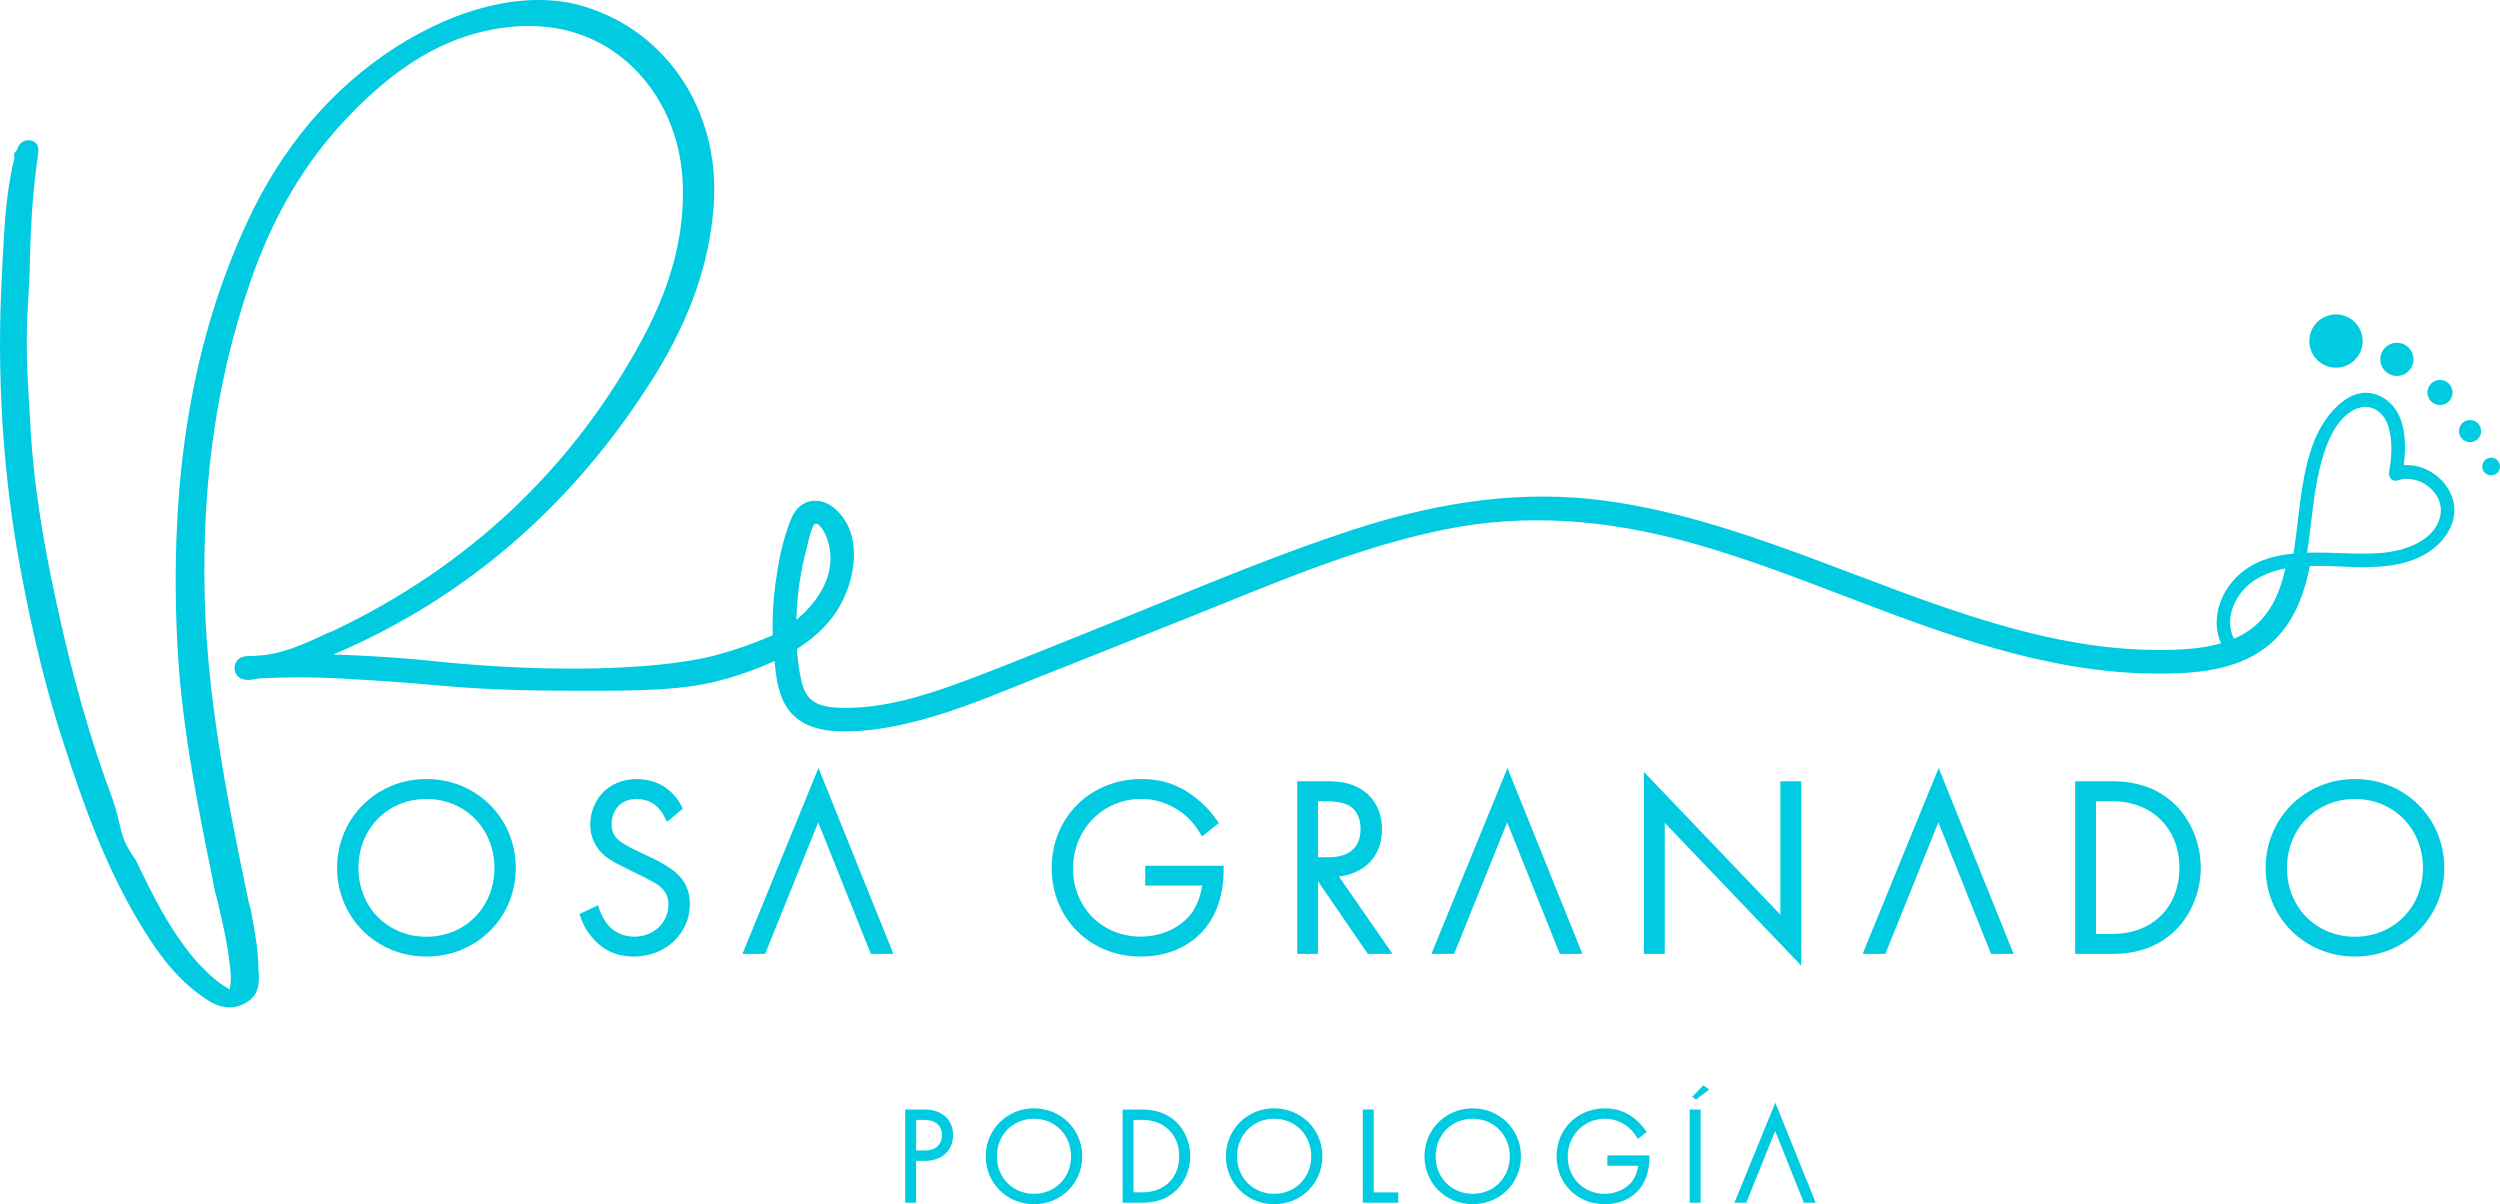 <svg xmlns="http://www.w3.org/2000/svg" id="Capa_2" data-name="Capa 2" viewBox="0 0 392.32 188.98"><defs><style>      .cls-1 {        fill: #00cbe0;      }    </style></defs><g id="Capa_2-2" data-name="Capa 2"><g id="Capa_1-2" data-name="Capa 1-2"><g><g><g><g><path class="cls-1" d="M359.51,89.05c-.69,3.21-1.82,6.34-4.06,8.75-1.3,1.4-2.83,2.4-4.49,3.14.05.08.09.14.14.21.82,1.09-1.02,2.14-1.82,1.06-.13-.18-.24-.35-.36-.54-3.37,1-7.11,1.13-10.54,1.11-5.94-.03-11.85-.84-17.65-2.14-11.79-2.65-23.05-7.18-34.32-11.42-11.24-4.23-22.67-8.27-34.63-9.88-13.33-1.79-26.37.34-39.08,4.49-13.71,4.46-27.02,10.27-40.41,15.6-6.81,2.71-13.59,5.53-20.46,8.1-6.4,2.39-13.25,4.55-20.15,4.32-1.47-.06-3.04-.25-4.31-1.03-1.44-.88-2.05-2.38-2.4-3.95-.4-1.77-.63-3.62-.73-5.47,2.21-1.34,4.2-3,5.78-5.05,3.16-4.09,5.01-11.82.61-15.83-1.96-1.8-4.56-1.51-5.64,1.01-1.36,3.18-2.04,6.81-2.5,10.23-.38,2.8-.51,5.62-.39,8.43-2.22,1-5.41,2.28-9.36,3.34-1.75.47-7.25,1.87-19.08,2.13-11.16.25-20.87-.66-24.18-.98-2.37-.23-6.14-.64-11.61-.94-4.05-.22-7.37-.3-9.54-.32.03-.04.07-.08.13-.12.09-.06.18-.07.28-.09l.43-.06c22.21-8.72,40-23.81,53.02-44.77,5.44-8.8,8.43-17.38,9.05-26.22,1.07-14.87-7.73-27.45-21.18-30.77-9.03-2.05-19.05,1.29-27.59,6.73-9.87,6.38-17.59,15.5-22.92,27.05-8.57,18.43-12.09,39.62-10.95,64.81.56,13.03,3.13,25.78,5.63,38.1.16,1.14.47,2.26.77,3.39.76,3.24,1.54,6.62,1.89,10.07.19,1.29.23,2.59-.04,3.79-.08.45-.19.75-.47.8-.28.04-.59-.06-.92-.3-1.9-1.04-3.43-2.57-4.79-3.98-4.33-4.77-7.21-10.62-9.7-15.8-.23-.55-.59-1.08-.97-1.62-.57-.94-1.14-1.88-1.43-2.85l-.26-.84c-.38-1.55-.76-3.24-1.27-4.77-3.53-9.4-6.46-19.62-9.13-32.06-2.17-10.03-3.35-18.3-3.87-25.96l-.05-1.31c-.35-5.48-.72-11.12-.5-16.69l.36-6.6c.12-6.28.37-12.73,1.33-19.14.08-.45.27-1.2-.49-1.39-1.03-.14-1.2.76-1.31,1.06l-.37.5.07.42c-1.31,5.15-1.57,10.42-1.85,15.56l-.11,2.21c-.91,16.02.07,31.9,3.01,47.37,1.84,9.79,3.94,18.37,6.55,26.3,3.15,9.75,6.82,20.14,12.69,29.5,2.26,3.62,5.18,7.71,9.67,10.56,1.29.85,2.49,1.11,3.63.94.56-.08,1.12-.3,1.65-.68,1.61-.96,1.52-2.55,1.46-4l-.04-.27c-.02-3.21-.61-6.33-1.21-9.45l-.3-1.12c-3.26-15.57-6-29.59-6.77-44.06-.93-19.67,1.36-37.2,7.02-53.6,3.7-10.73,8.87-19.35,15.72-26.45,7.61-7.94,14.99-12.35,23.22-13.82,7.95-1.44,15.04.17,20.62,4.61,5.76,4.56,9.42,11.77,9.85,19.86.43,8.1-1.6,16.26-6.19,24.92-11.02,20.67-27.57,36.31-49.12,46.54l-1.1.45c-3.56,1.67-7.24,3.37-11.3,3.51l-.43.07c-.73-.04-1.62-.06-1.98.43-.12.16-.23.47-.18.76.06.42.24.69.55.79.63.34,1.61.06,2.32-.05l.14-.02c1.8-.1,4.29-.19,7.26-.17,2.97.02,5.22.15,6.46.22,5.64.33,8.45.49,14.72,1.06,9.11.83,16.49.82,24.64.82,11.14,0,15.58-.55,20.4-1.95,3.47-1.01,6.24-2.21,8.14-3.13v.11c.25,2.81.46,6.17,2.29,8.47,1.72,2.14,4.52,2.76,7.14,2.85,3.48.11,7.02-.41,10.41-1.19,7.21-1.65,14.06-4.65,20.9-7.37,7.3-2.9,14.58-5.79,21.88-8.7,13.69-5.45,27.41-11.56,41.93-14.45,13.19-2.63,26.24-1.37,39.1,2.24,23.93,6.72,46.61,20.13,72.02,20.4,5.95.07,12.68-.27,17.51-4.2,3.64-2.96,5.33-7.35,6.23-11.83-.72.04-1.46.1-2.17.2h.05ZM124.2,96.71c.12-3.68.67-7.33,1.62-10.88.27-1,.73-4.29,2.05-4.44,1.55-.17,2.54,2.32,2.85,3.46,1.62,5.72-2.05,10.88-6.55,14.06,0-.73,0-1.47.03-2.19h0Z"></path><path class="cls-1" d="M36.03,158.08c-1.14,0-2.29-.37-3.42-1.12-4.6-2.92-7.59-7.1-9.91-10.8-6.07-9.67-9.77-20.39-12.77-29.68-2.53-7.73-4.68-16.36-6.57-26.4C.43,74.72-.59,58.71.33,42.52l.13-2.58c.27-4.98.55-10.13,1.81-15.18l-.09-.59.48-.66c.45-1.4,1.4-1.58,2.13-1.48l.08.02c.97.24,1.33.99,1.09,2.24v.07c-.97,6.35-1.21,12.89-1.33,19.01l-.36,6.63c-.22,5.35.13,10.82.47,16.1l.03.49.05,1.33c.54,7.94,1.76,16.15,3.85,25.82,2.63,12.29,5.52,22.44,9.1,31.95.46,1.39.81,2.84,1.15,4.25l.14.59.25.81c.27.92.84,1.85,1.35,2.68.36.51.76,1.08,1.03,1.73,2.16,4.49,5.15,10.71,9.55,15.56,1.41,1.45,2.83,2.85,4.58,3.82l.09.06s.08.06.12.08c0-.02.01-.05.02-.08.22-1.01.23-2.19.03-3.53-.36-3.54-1.2-7.12-1.88-10l-.05-.18c-.28-1.06-.58-2.17-.74-3.28-2.48-12.24-5.06-24.96-5.63-38.18-1.15-25.45,2.46-46.77,11.02-65.18,5.41-11.71,13.22-20.92,23.21-27.38C71.89,1.16,81.9-1.26,90.21.62c13.93,3.43,22.89,16.43,21.79,31.6-.63,8.91-3.62,17.61-9.17,26.58-12.58,20.24-29.57,35-50.52,43.91,1.86.06,3.72.14,5.57.24,4.8.26,8.34.61,10.68.85l.97.1c8.46.82,16.56,1.15,24.09.98,5.51-.12,13.25-.59,18.89-2.11,2.98-.8,5.92-1.84,8.75-3.08-.08-2.68.06-5.38.42-8.03.41-3.03,1.07-6.95,2.56-10.43.59-1.38,1.62-2.29,2.9-2.57,1.35-.29,2.82.18,4.02,1.28,4.8,4.38,2.78,12.63-.52,16.91-1.45,1.88-3.33,3.56-5.59,4.99.12,1.75.35,3.39.68,4.86.4,1.76,1.03,2.83,2.05,3.45,1.18.72,2.71.87,3.92.92,6.79.23,13.55-1.92,19.84-4.27,4.92-1.84,9.89-3.84,14.68-5.77,1.92-.77,3.84-1.55,5.76-2.32,3.43-1.36,6.92-2.78,10.29-4.16,9.81-4,19.95-8.13,30.17-11.46,14.34-4.68,27.23-6.16,39.43-4.52,12.07,1.62,23.81,5.79,34.8,9.92,1.45.54,2.9,1.09,4.35,1.64,9.66,3.66,19.65,7.45,29.87,9.74,6.22,1.4,11.94,2.1,17.47,2.12,3.42.02,7.03-.1,10.31-1.07l.59-.18.32.53c.1.17.2.32.32.47.03.04.11.16.32.12.16-.03.26-.13.27-.16h0s-.01-.03-.05-.07c-.07-.11-.13-.18-.18-.26l-.48-.78.84-.37c1.7-.75,3.08-1.71,4.23-2.95,1.84-1.99,3.07-4.65,3.86-8.38l.12-.55.56-.07c.72-.1,1.47-.16,2.23-.2l1.02-.05-.2,1c-1.12,5.63-3.25,9.65-6.51,12.3-4.89,3.97-11.55,4.45-18.02,4.38-17.03-.18-33.02-6.28-48.48-12.18-7.74-2.95-15.75-6.01-23.74-8.25-13.94-3.92-26.61-4.65-38.73-2.23-12.18,2.43-23.97,7.21-35.38,11.83-2.14.87-4.28,1.73-6.42,2.58l-21.88,8.7c-1.06.42-2.11.85-3.17,1.27-5.75,2.32-11.69,4.72-17.85,6.13-3.98.92-7.45,1.31-10.61,1.21-3.6-.13-6.13-1.16-7.73-3.15-1.76-2.21-2.13-5.17-2.37-7.88-2.34,1.07-4.77,1.97-7.23,2.69-5.19,1.51-10.01,1.98-20.62,1.98-8.01,0-15.57,0-24.72-.82-6.25-.57-9.07-.73-14.69-1.06-1.09-.06-3.36-.19-6.42-.22-2.4-.02-4.81.04-7.18.17h-.11c-.12.03-.25.06-.39.08-.72.13-1.61.29-2.35-.08-.36-.14-.9-.5-1.02-1.41-.07-.45.06-.99.34-1.35.61-.82,1.81-.79,2.57-.75l.44-.06c3.96-.14,7.69-1.89,10.99-3.44l1.14-.47c21.4-10.17,37.81-25.72,48.72-46.18,4.53-8.54,6.52-16.56,6.1-24.51-.41-7.77-3.9-14.8-9.55-19.28-5.41-4.3-12.32-5.84-19.99-4.45-8.04,1.44-15.28,5.76-22.79,13.59-6.84,7.09-11.92,15.64-15.54,26.15-5.62,16.29-7.91,33.73-6.98,53.31.77,14.46,3.51,28.46,6.76,43.94l.3,1.13c.59,3.06,1.2,6.22,1.23,9.54l.04.29c.07,1.5.16,3.51-1.82,4.71-.61.42-1.27.69-1.97.79-.26.04-.51.06-.77.06h-.01ZM84.49,1.57c-6.68,0-14.16,2.47-21.59,7.21-9.73,6.29-17.35,15.28-22.63,26.71-8.46,18.17-12.01,39.25-10.88,64.44.57,13.1,3.13,25.74,5.61,37.98.15,1.07.42,2.07.71,3.14l.05.2c.69,2.95,1.55,6.59,1.91,10.19.22,1.52.21,2.86-.05,4.04-.03.16-.08.43-.21.69.16-.08.31-.17.46-.28l.05-.03c1.11-.66,1.14-1.67,1.07-3.25l-.04-.33c-.02-3.18-.61-6.28-1.19-9.27l-.29-1.09c-3.26-15.59-6.02-29.65-6.8-44.23-.94-19.79,1.38-37.42,7.07-53.91,3.7-10.73,8.9-19.48,15.9-26.74,7.75-8.09,15.27-12.55,23.66-14.05,8.13-1.47,15.48.18,21.26,4.77,6.01,4.77,9.71,12.22,10.15,20.44.44,8.24-1.61,16.53-6.28,25.34-11.07,20.77-27.72,36.55-49.48,46.89l-1.14.47c-1.08.51-2.2,1.03-3.37,1.53.04-.01.08-.02.11-.02l.41-.06c21.92-8.63,39.6-23.57,52.55-44.41,5.41-8.75,8.33-17.2,8.94-25.86,1.04-14.39-7.42-26.7-20.57-29.94-1.72-.39-3.52-.58-5.38-.58h0ZM3.86,24.58l.04.26-.04.16c-1.25,4.95-1.53,10.07-1.81,15.03l-.13,2.58c-.91,16.07.1,31.94,3,47.18,1.88,9.97,4.01,18.54,6.52,26.21,2.97,9.2,6.64,19.81,12.61,29.32,2.22,3.55,5.08,7.55,9.42,10.31.33.22.66.39.98.53-1.67-1.04-3.07-2.42-4.36-3.76-4.57-5.04-7.62-11.38-9.85-16-.21-.52-.56-1.02-.9-1.5-.58-.95-1.21-1.98-1.54-3.08l-.27-.88-.15-.62c-.33-1.37-.67-2.79-1.1-4.09-3.59-9.55-6.5-19.77-9.15-32.14-2.11-9.74-3.34-18.03-3.88-26.07l-.08-1.8c-.34-5.33-.69-10.83-.47-16.28l.36-6.61c.12-6.14.36-12.75,1.34-19.22l.02-.1c.02-.1.05-.28.06-.39-.12,0-.17.04-.29.42l-.08.24-.24.33v-.03ZM123.06,102.58l.04.43c.23,2.63.5,5.6,2.08,7.59,1.29,1.61,3.43,2.44,6.54,2.55,3.01.1,6.35-.29,10.2-1.17,6.04-1.38,11.92-3.76,17.61-6.06,1.06-.43,2.12-.86,3.18-1.28l21.88-8.7c2.13-.85,4.27-1.71,6.41-2.58,11.47-4.65,23.34-9.46,35.66-11.91,12.38-2.47,25.29-1.73,39.48,2.26,8.06,2.27,16.1,5.33,23.88,8.3,15.33,5.85,31.19,11.89,47.94,12.07,3.76.04,7.6-.11,11.03-1.06-.12-.1-.24-.22-.33-.35-.02-.03-.04-.06-.06-.08-3.31.89-6.85,1-10.2.98-5.65-.03-11.48-.73-17.82-2.16-10.32-2.32-20.37-6.13-30.08-9.81-1.45-.55-2.9-1.1-4.35-1.64-11.36-4.27-22.54-8.24-34.45-9.84-11.95-1.61-24.62-.15-38.72,4.46-10.17,3.31-20.28,7.43-30.06,11.42-3.37,1.37-6.86,2.8-10.3,4.16-1.92.77-3.84,1.54-5.76,2.31-4.81,1.94-9.78,3.94-14.72,5.79-6.45,2.41-13.4,4.6-20.46,4.37-1.41-.05-3.21-.23-4.7-1.15-1.83-1.12-2.45-3.08-2.76-4.46-.39-1.69-.64-3.58-.75-5.6l-.03-.48.41-.25c2.28-1.38,4.15-3.02,5.57-4.86,2.85-3.69,4.75-11.07.7-14.76-.82-.75-1.77-1.08-2.61-.9-.77.17-1.38.73-1.77,1.64-1.41,3.3-2.05,7.09-2.44,10.02-.37,2.74-.5,5.53-.39,8.3l.02.54-.49.22c-3.06,1.38-6.25,2.52-9.48,3.39-4.65,1.25-11.13,1.98-19.27,2.16-7.59.17-15.76-.16-24.28-.99l-.97-.1c-2.33-.23-5.84-.58-10.61-.84-3.16-.17-6.36-.28-9.51-.32l-1.54-.02.9-1.24c.1-.13.2-.24.33-.32h.02c-2.4.97-4.99,1.76-7.75,1.86l-.47.07h-.08c-1-.06-1.25.05-1.3.11-.01.02-.04.11-.03.16.02.14.05.18.05.18l.1.03c.27.14.9.03,1.37-.06.16-.03.31-.06.46-.08l.21-.03c2.41-.13,4.87-.19,7.31-.17,3.09.02,5.39.15,6.5.22,5.64.33,8.47.49,14.74,1.06,9.07.83,16.25.82,24.57.81,11.59,0,15.74-.63,20.18-1.92,2.74-.8,5.44-1.83,8.02-3.08l1.14-.55v1.36ZM352.05,101.3c.05.19.06.38.04.56,1.01-.49,1.97-1.08,2.85-1.8,2.76-2.24,4.64-5.63,5.73-10.35-.17.02-.34.03-.51.05-.86,3.74-2.18,6.47-4.13,8.57-1.12,1.2-2.42,2.18-3.98,2.96h0ZM123.39,100.42l-.02-1.51c0-.75,0-1.5.03-2.22h0c.12-3.75.68-7.47,1.65-11.07.04-.16.09-.39.15-.65.37-1.67.92-4.19,2.58-4.38,1.84-.2,3.13,1.95,3.71,4.03,1.49,5.27-1.08,10.85-6.86,14.92l-1.24.87h0ZM124.99,96.74c0,.18,0,.35-.01.53,2.52-2.11,6.58-6.54,4.98-12.21-.42-1.48-1.28-2.95-2-2.88-.15.02-.59.36-1.2,3.14-.06.29-.12.54-.17.72-.94,3.48-1.48,7.08-1.6,10.7Z"></path></g><path class="cls-1" d="M384.85,78.15c-1.05-3.16-4.35-5.41-7.63-5.14.45-3.63.29-8.16-2.85-10.34-4.9-3.38-9.48,2.25-11.13,6.36-1.92,4.75-2.27,9.95-2.92,14.99-.12.94-.25,1.89-.4,2.85-3.91.38-7.51,1.58-10.03,4.94-2.09,2.8-2.83,6.8-.96,9.86.11.19.23.36.36.54.8,1.08,2.64.03,1.82-1.06-.05-.07-.09-.13-.14-.21-2.35-3.46-.26-8.02,3.05-10.03,1.7-1.03,3.57-1.58,5.49-1.86.71-.09,1.45-.16,2.17-.2,2.12-.11,4.27,0,6.33.08,4.32.16,8.94.21,12.77-2.09,2.95-1.77,5.23-5.16,4.07-8.69h0ZM382.92,81.09c-.99,3.99-5.84,5.43-9.42,5.7-3.47.27-7.54-.17-11.46-.06.77-4.92,1-9.96,2.4-14.77.81-2.74,2.05-5.87,4.6-7.44,2.5-1.55,4.96-.23,5.76,2.39.7,2.3.54,4.86.11,7.19-.14.72.47,1.59,1.3,1.3,3.37-1.2,7.61,2,6.71,5.69Z"></path></g><circle class="cls-1" cx="366.58" cy="53.52" r="4.18"></circle><circle class="cls-1" cx="376.14" cy="56.39" r="2.6"></circle><circle class="cls-1" cx="382.9" cy="61.59" r="1.97"></circle><circle class="cls-1" cx="387.62" cy="67.65" r="1.74"></circle><circle class="cls-1" cx="390.93" cy="73.21" r="1.39"></circle><g><path class="cls-1" d="M80.15,136.2c0,7.34-5.77,13.11-13.23,13.11s-13.23-5.77-13.23-13.11,5.77-13.15,13.23-13.15,13.23,5.81,13.23,13.15ZM78.39,136.2c0-6.54-4.89-11.62-11.47-11.62s-11.47,5.08-11.47,11.62,4.89,11.58,11.47,11.58,11.47-5.08,11.47-11.58Z"></path><path class="cls-1" d="M66.92,150.11c-7.86,0-14.02-6.11-14.02-13.91s6.16-13.95,14.02-13.95,14.02,6.13,14.02,13.95-6.16,13.91-14.02,13.91ZM66.92,125.38c-6.08,0-10.67,4.65-10.67,10.83s4.59,10.79,10.67,10.79,10.67-4.64,10.67-10.79-4.59-10.83-10.67-10.83ZM76.05,127.73c1.97,2.19,3.14,5.14,3.14,8.47s-1.17,6.27-3.15,8.45c2.06-2.19,3.31-5.15,3.31-8.45s-1.25-6.28-3.31-8.47h.01ZM57.8,127.73c-2.06,2.2-3.31,5.16-3.31,8.47s1.25,6.26,3.31,8.45c-1.97-2.18-3.15-5.12-3.15-8.45s1.17-6.29,3.14-8.47h.01Z"></path></g><g><path class="cls-1" d="M104.93,127.72c-1.57-3.06-4.32-3.14-5.01-3.14-3.02,0-4.74,2.18-4.74,4.74,0,2.75,1.91,3.67,4.47,4.93,2.52,1.22,3.78,1.76,5.08,2.68,1.11.76,2.71,2.1,2.71,4.93,0,4.28-3.59,7.45-7.95,7.45-3.29,0-4.97-1.57-5.92-2.68-.99-1.15-1.41-2.14-1.64-2.79l1.45-.69c.34.99.99,1.99,1.38,2.45,1.15,1.45,3.02,2.18,4.78,2.18,3.44,0,6.15-2.52,6.15-5.89,0-1.38-.54-2.83-2.48-4.01-.73-.42-2.22-1.19-4.32-2.22-2.52-1.22-3.78-1.91-4.66-3.36-.57-.96-.8-1.91-.8-2.9,0-2.94,1.99-6.35,6.54-6.35,2.56,0,4.89,1.22,6.19,3.63l-1.22,1.03h-.01Z"></path><path class="cls-1" d="M99.5,150.11c-3.57,0-5.44-1.68-6.53-2.95-1.08-1.25-1.54-2.34-1.79-3.04l-.24-.68,2.9-1.38.29.84c.31.9.91,1.81,1.24,2.2.93,1.17,2.52,1.89,4.17,1.89,3.05,0,5.36-2.19,5.36-5.09,0-1.4-.67-2.46-2.1-3.33-.69-.4-2.16-1.16-4.26-2.18-2.51-1.22-3.98-1.99-4.99-3.67-.62-1.03-.92-2.11-.92-3.32,0-3.55,2.52-7.14,7.33-7.14,2.99,0,5.5,1.48,6.89,4.05l.31.57-2.48,2.09-.46-.89c-1.2-2.35-3.21-2.7-4.3-2.7-2.72,0-3.94,1.98-3.94,3.95,0,2.14,1.29,2.87,3.96,4.18l.07.03c.47.23.89.43,1.29.62,1.74.83,2.79,1.34,3.91,2.12,1.31.9,3.05,2.47,3.05,5.58,0,4.63-3.84,8.25-8.75,8.25h-.01ZM96.62,124.75c-1.64,1.06-2.4,2.9-2.4,4.65,0,.92.22,1.71.69,2.49.75,1.23,1.84,1.85,4.33,3.06,2.16,1.06,3.63,1.81,4.37,2.25,1.92,1.16,2.88,2.74,2.88,4.7,0,2.22-1.07,4.15-2.75,5.36,1.78-1.2,2.92-3.15,2.92-5.4s-1.2-3.47-2.37-4.28c-1.01-.71-2.01-1.19-3.68-1.99-.39-.19-.82-.39-1.3-.62l-.07-.03c-2.6-1.28-4.85-2.39-4.85-5.61,0-1.98.84-3.6,2.24-4.57h-.01ZM92.95,144.25c.18.39.44.85.81,1.36-.27-.39-.55-.86-.79-1.37h-.02Z"></path></g><g><path class="cls-1" d="M128.44,122.63l-10.74,26.26h1.84c2.96-7.33,5.91-14.65,8.87-21.98,2.93,7.33,5.86,14.65,8.79,21.98h1.83l-10.59-26.26Z"></path><path class="cls-1" d="M140.21,149.69h-3.55l-8.26-20.64-8.33,20.64h-3.56l11.93-29.17,11.76,29.17h.01ZM137.73,148.1h.12l-9.41-23.35-.02.05,9.32,23.3h-.01ZM118.88,148.1h.11l8.14-20.17-8.25,20.17Z"></path></g><g><path class="cls-1" d="M180.51,136.66h10.7c0,2.33-.5,5.7-2.6,8.37-2.26,2.87-5.7,4.28-9.59,4.28-7.49,0-13.19-5.5-13.19-13.11s5.89-13.15,13.3-13.15c3.59,0,6,1.22,7.99,2.75,1.07.84,2.03,1.76,3.06,3.21l-1.34,1.07c-.73-1.22-1.76-2.26-2.45-2.83-1.61-1.34-4.13-2.68-7.3-2.68-6.54,0-11.51,5.2-11.51,11.7s4.82,11.51,11.39,11.51c4.36,0,7.49-2.22,8.87-4.32.99-1.53,1.61-3.63,1.68-5.28h-9.02v-1.53h.01Z"></path><path class="cls-1" d="M179.02,150.11c-7.97,0-13.98-5.98-13.98-13.91s6.06-13.95,14.1-13.95c4.15,0,6.71,1.56,8.47,2.92,1.3,1.02,2.26,2.03,3.22,3.38l.44.61-2.64,2.11-.47-.79c-.8-1.34-1.94-2.35-2.27-2.62-1.12-.93-3.49-2.49-6.79-2.49-6.01,0-10.71,4.79-10.71,10.9s4.55,10.71,10.6,10.71c4.14,0,7.01-2.13,8.2-3.96.71-1.09,1.26-2.63,1.47-4.04h-8.94v-3.12h12.3v.8c0,1.99-.36,5.8-2.77,8.86-2.33,2.96-5.95,4.59-10.22,4.59h0ZM174.25,124.76c-4.57,1.81-7.63,6.13-7.63,11.45,0,5.67,3.29,10.11,8.25,11.69-4.76-1.66-8.09-6.17-8.09-11.61s3.04-9.65,7.46-11.52h.01ZM186.57,146c-.84.67-1.86,1.29-3.05,1.75,1.13-.42,2.16-1.01,3.05-1.75ZM190.36,137.46l-.04.77c0,.09,0,.18-.02.28.04-.37.07-.72.09-1.04h-.03ZM187.11,126.82c.42.37,1.21,1.12,1.92,2.1l.06-.05c-.6-.77-1.22-1.41-1.97-2.05h-.01ZM182.99,124.44c.97.33,1.8.76,2.49,1.18-.7-.44-1.52-.86-2.49-1.18Z"></path></g><g><path class="cls-1" d="M215.07,148.89l-8.26-12.04h-.76v12.04h-1.68v-25.5h3.67c1.95,0,3.71.15,5.39,1.3,1.99,1.38,2.64,3.48,2.64,5.47,0,2.52-1.11,5.12-4.28,6.19-1.34.46-2.56.5-3.13.5l8.33,12.04h-1.92ZM206.05,135.32h2.45c3.63,0,5.81-1.91,5.81-5.2,0-2.56-1.26-3.9-2.26-4.43-1.07-.61-2.9-.76-3.9-.76h-2.1v10.4h0Z"></path><path class="cls-1" d="M218.5,149.69h-3.85l-7.81-11.38v11.38h-3.27v-27.09h4.47c1.89,0,3.89.11,5.84,1.44,2.47,1.71,2.99,4.27,2.99,6.12,0,3.38-1.76,5.91-4.82,6.95-.61.21-1.26.36-1.93.45l8.4,12.13h-.02ZM205.16,148.1h.09v-23.91h-.09v23.91ZM213.1,125.44c.83.68,2,2.09,2,4.69s-1.31,4.6-3.57,5.48c3.25-1.1,3.74-3.88,3.74-5.44,0-1.44-.38-3.41-2.17-4.72h0ZM206.85,134.53h1.65c3.23,0,5.01-1.56,5.01-4.4,0-2.48-1.28-3.44-1.84-3.73-.82-.47-2.35-.67-3.52-.67h-1.31v8.81h.01Z"></path></g><g><path class="cls-1" d="M258.77,148.89v-25.76l21.41,22.4v-22.13h1.68v26.15l-21.41-22.4v21.75h-1.68Z"></path><path class="cls-1" d="M282.66,151.53l-21.41-22.4v20.56h-3.27v-28.55l21.41,22.4v-20.94h3.27v28.93h0ZM259.57,148.1h.09v-22.89l-.09-.09v22.98ZM280.97,147.47l.09.09v-23.37h-.09v23.27h0Z"></path></g><g><path class="cls-1" d="M326.44,148.89v-25.5h5.05c2.26,0,6.19.34,9.4,3.56,2.71,2.71,3.67,6.42,3.67,9.21s-.96,6.46-3.67,9.17c-3.21,3.21-7.15,3.56-9.4,3.56h-5.05ZM328.12,147.37h3.33c6.73,0,11.35-4.59,11.35-11.2s-4.66-11.24-11.35-11.24h-3.33v22.44Z"></path><path class="cls-1" d="M331.49,149.69h-5.84v-27.09h5.84c4.1,0,7.45,1.27,9.97,3.79,2.44,2.44,3.9,6.1,3.9,9.78s-1.46,7.29-3.9,9.74c-2.51,2.51-5.87,3.79-9.97,3.79h0ZM327.24,148.1h.09v-23.91h-.09v23.91ZM334.49,124.46c5.42,1.23,9.11,5.78,9.11,11.7s-3.35,10.14-8.49,11.53c2.05-.5,3.77-1.47,5.22-2.92,3.19-3.19,3.44-7.4,3.44-8.61s-.25-5.46-3.44-8.65c-1.59-1.59-3.52-2.6-5.84-3.05ZM328.92,146.57h2.53c6.31,0,10.56-4.18,10.56-10.4s-4.34-10.44-10.56-10.44h-2.53v20.85h0Z"></path></g><g><path class="cls-1" d="M382.79,136.2c0,7.34-5.77,13.11-13.23,13.11s-13.23-5.77-13.23-13.11,5.77-13.15,13.23-13.15,13.23,5.81,13.23,13.15ZM381.03,136.2c0-6.54-4.89-11.62-11.47-11.62s-11.47,5.08-11.47,11.62,4.89,11.58,11.47,11.58,11.47-5.08,11.47-11.58Z"></path><path class="cls-1" d="M369.56,150.11c-7.86,0-14.02-6.11-14.02-13.91s6.16-13.95,14.02-13.95,14.02,6.13,14.02,13.95-6.16,13.91-14.02,13.91ZM369.56,125.38c-6.08,0-10.67,4.65-10.67,10.83s4.59,10.79,10.67,10.79,10.67-4.64,10.67-10.79-4.59-10.83-10.67-10.83ZM378.69,127.73c1.97,2.19,3.14,5.14,3.14,8.47s-1.17,6.27-3.15,8.45c2.06-2.19,3.31-5.15,3.31-8.45s-1.25-6.28-3.31-8.47h.01ZM360.43,127.74c-2.06,2.2-3.3,5.16-3.3,8.46s1.24,6.25,3.3,8.44c-1.97-2.18-3.14-5.12-3.14-8.44s1.17-6.28,3.13-8.46h.01Z"></path></g><g><path class="cls-1" d="M236.56,122.63l-10.74,26.26h1.84c2.96-7.33,5.91-14.65,8.87-21.98,2.93,7.33,5.86,14.65,8.79,21.98h1.83l-10.59-26.26h0Z"></path><path class="cls-1" d="M248.33,149.69h-3.55l-8.26-20.64-8.33,20.64h-3.56l11.93-29.17,11.76,29.17h.01ZM245.85,148.1h.12l-9.41-23.35-.02.05,9.32,23.3h0ZM227,148.1h.11l8.14-20.18-8.25,20.18h0Z"></path></g><g><path class="cls-1" d="M304.23,122.63l-10.74,26.26h1.84c2.96-7.33,5.91-14.65,8.87-21.98,2.93,7.33,5.86,14.65,8.79,21.98h1.83l-10.59-26.26Z"></path><path class="cls-1" d="M316,149.69h-3.55l-8.26-20.64-8.33,20.64h-3.56l11.93-29.17,11.76,29.17h.01ZM313.52,148.1h.12l-9.42-23.35-.02.05,9.32,23.3h0ZM294.67,148.1h.11l8.17-20.25-8.28,20.25Z"></path></g><g><g><path class="cls-1" d="M278.6,174.1l-5.82,14.24h1c1.6-3.97,3.21-7.95,4.81-11.92,1.59,3.97,3.18,7.95,4.77,11.92h.99l-5.74-14.24h-.01Z"></path><path class="cls-1" d="M284.93,188.74h-1.85l-4.5-11.25-4.54,11.25h-1.86l6.42-15.7,6.33,15.7ZM283.62,187.94h.14l-5.15-12.78-5.23,12.78h.13l5.08-12.59,5.04,12.59h-.01Z"></path></g><g><g><path class="cls-1" d="M143.36,181.77v6.57h-.91v-13.83h2.67c2.26,0,4.04,1.24,4.04,3.61s-1.64,3.65-4.02,3.65h-1.78,0ZM143.36,180.94h1.82c1.8,0,3.03-1.06,3.03-2.8s-1.16-2.8-3.17-2.8h-1.68v5.6h0Z"></path><path class="cls-1" d="M143.76,188.74h-1.71v-14.62h3.07c2.7,0,4.44,1.57,4.44,4s-1.73,4.05-4.42,4.05h-1.38v6.57h0ZM142.84,187.94h.12v-6.57h2.18c2.24,0,3.62-1.25,3.62-3.25,0-2.37-1.88-3.21-3.64-3.21h-2.28v13.03h0ZM145.18,181.34h-2.22v-6.39h2.08c2.2,0,3.57,1.22,3.57,3.2s-1.38,3.2-3.42,3.2h-.01ZM143.76,180.54h1.43c1.62,0,2.63-.92,2.63-2.4s-1.01-2.4-2.77-2.4h-1.28v4.8h0Z"></path></g><g><path class="cls-1" d="M169.43,181.46c0,3.98-3.13,7.11-7.17,7.11s-7.17-3.13-7.17-7.11,3.13-7.13,7.17-7.13,7.17,3.15,7.17,7.13ZM168.48,181.46c0-3.54-2.65-6.3-6.22-6.3s-6.22,2.76-6.22,6.3,2.65,6.28,6.22,6.28,6.22-2.76,6.22-6.28Z"></path><path class="cls-1" d="M162.26,188.97c-4.24,0-7.57-3.3-7.57-7.51s3.33-7.53,7.57-7.53,7.57,3.31,7.57,7.53-3.32,7.51-7.57,7.51ZM162.26,174.73c-3.8,0-6.77,2.96-6.77,6.73s2.98,6.71,6.77,6.71,6.77-2.95,6.77-6.71-2.98-6.73-6.77-6.73ZM162.26,188.14c-3.77,0-6.62-2.87-6.62-6.68s2.84-6.7,6.62-6.7,6.62,2.88,6.62,6.7-2.84,6.68-6.62,6.68ZM162.26,175.56c-3.32,0-5.82,2.54-5.82,5.9s2.5,5.88,5.82,5.88,5.82-2.53,5.82-5.88-2.5-5.9-5.82-5.9Z"></path></g><g><path class="cls-1" d="M176.57,188.34v-13.83h2.74c1.22,0,3.36.19,5.1,1.93,1.47,1.47,1.99,3.48,1.99,5s-.52,3.5-1.99,4.97c-1.74,1.74-3.88,1.93-5.1,1.93h-2.74ZM177.48,187.51h1.8c3.65,0,6.16-2.49,6.16-6.07s-2.53-6.09-6.16-6.09h-1.8v12.17h0Z"></path><path class="cls-1" d="M179.3,188.74h-3.13v-14.62h3.13c2.21,0,4.02.69,5.38,2.04,1.32,1.32,2.11,3.29,2.11,5.28s-.79,3.94-2.11,5.26c-1.36,1.36-3.17,2.04-5.38,2.04h0ZM176.97,187.94h2.34c2.02,0,3.6-.59,4.82-1.81,1.74-1.74,1.87-4.03,1.87-4.69s-.14-2.98-1.87-4.71c-1.22-1.22-2.79-1.81-4.82-1.81h-2.34v13.03h0ZM179.28,187.91h-2.2v-12.96h2.2c3.8,0,6.55,2.73,6.55,6.49s-2.69,6.47-6.55,6.47ZM177.88,187.11h1.41c3.44,0,5.76-2.28,5.76-5.67s-2.37-5.7-5.76-5.7h-1.41v11.37Z"></path></g><g><path class="cls-1" d="M207.12,181.46c0,3.98-3.13,7.11-7.17,7.11s-7.17-3.13-7.17-7.11,3.13-7.13,7.17-7.13,7.17,3.15,7.17,7.13ZM206.17,181.46c0-3.54-2.65-6.3-6.22-6.3s-6.22,2.76-6.22,6.3,2.65,6.28,6.22,6.28,6.22-2.76,6.22-6.28Z"></path><path class="cls-1" d="M199.95,188.97c-4.24,0-7.57-3.3-7.57-7.51s3.32-7.53,7.57-7.53,7.57,3.31,7.57,7.53-3.33,7.51-7.57,7.51ZM199.95,174.73c-3.8,0-6.77,2.96-6.77,6.73s2.98,6.71,6.77,6.71,6.77-2.95,6.77-6.71-2.98-6.73-6.77-6.73ZM199.95,188.14c-3.77,0-6.62-2.87-6.62-6.68s2.84-6.7,6.62-6.7,6.62,2.88,6.62,6.7-2.84,6.68-6.62,6.68ZM199.95,175.56c-3.32,0-5.82,2.54-5.82,5.9s2.5,5.88,5.82,5.88,5.82-2.53,5.82-5.88-2.5-5.9-5.82-5.9Z"></path></g><g><path class="cls-1" d="M215.17,174.52v13h3.86v.83h-4.77v-13.83h.91Z"></path><path class="cls-1" d="M219.42,188.74h-5.56v-14.62h1.71v13h3.86v1.63h-.01ZM214.65,187.94h3.97v-.03h-3.86v-13h-.12v13.03h.01Z"></path></g><g><path class="cls-1" d="M238.28,181.46c0,3.98-3.13,7.11-7.17,7.11s-7.17-3.13-7.17-7.11,3.13-7.13,7.17-7.13,7.17,3.15,7.17,7.13ZM237.33,181.46c0-3.54-2.65-6.3-6.22-6.3s-6.22,2.76-6.22,6.3,2.65,6.28,6.22,6.28,6.22-2.76,6.22-6.28Z"></path><path class="cls-1" d="M231.11,188.97c-4.25,0-7.57-3.3-7.57-7.51s3.33-7.53,7.57-7.53,7.57,3.31,7.57,7.53-3.32,7.51-7.57,7.51ZM231.11,174.73c-3.8,0-6.77,2.96-6.77,6.73s2.98,6.71,6.77,6.71,6.77-2.95,6.77-6.71-2.98-6.73-6.77-6.73ZM231.11,188.14c-3.77,0-6.62-2.87-6.62-6.68s2.84-6.7,6.62-6.7,6.62,2.88,6.62,6.7-2.84,6.68-6.62,6.68ZM231.11,175.56c-3.32,0-5.82,2.54-5.82,5.9s2.5,5.88,5.82,5.88,5.82-2.53,5.82-5.88-2.5-5.9-5.82-5.9Z"></path></g><g><path class="cls-1" d="M252.62,181.71h5.8c0,1.26-.27,3.09-1.41,4.54-1.22,1.55-3.09,2.32-5.2,2.32-4.06,0-7.15-2.98-7.15-7.11s3.19-7.13,7.21-7.13c1.95,0,3.25.66,4.33,1.49.58.46,1.1.95,1.66,1.74l-.73.58c-.39-.66-.95-1.22-1.33-1.53-.87-.73-2.24-1.45-3.96-1.45-3.54,0-6.24,2.82-6.24,6.34s2.61,6.24,6.18,6.24c2.36,0,4.06-1.2,4.81-2.34.54-.83.87-1.97.91-2.86h-4.89v-.83h0Z"></path><path class="cls-1" d="M251.82,188.97c-4.3,0-7.55-3.23-7.55-7.51s3.27-7.53,7.61-7.53c2.24,0,3.62.84,4.57,1.57.7.55,1.22,1.1,1.74,1.83l.22.31-1.38,1.1-.23-.39c-.44-.73-1.06-1.28-1.24-1.43-.61-.51-1.9-1.36-3.7-1.36-3.28,0-5.84,2.61-5.84,5.94s2.48,5.84,5.78,5.84c2.26,0,3.82-1.16,4.48-2.16.39-.61.7-1.47.81-2.24h-4.85v-1.62h6.6v.4c0,1.08-.19,3.13-1.49,4.79-1.25,1.59-3.21,2.47-5.52,2.47h-.01ZM251.88,174.73c-3.89,0-6.82,2.89-6.82,6.73s2.84,6.71,6.75,6.71c2.05,0,3.79-.77,4.89-2.17,1.01-1.29,1.27-2.87,1.32-3.89h-5v.03h4.91l-.02.42c-.05,1.02-.43,2.22-.98,3.06-.76,1.17-2.57,2.52-5.14,2.52-3.69,0-6.57-2.92-6.57-6.64s2.92-6.74,6.64-6.74c2.05,0,3.52.97,4.21,1.54.17.14.7.61,1.17,1.26l.08-.07c-.4-.52-.81-.93-1.36-1.36-.85-.65-2.09-1.41-4.09-1.41h0Z"></path></g><g><path class="cls-1" d="M266.47,174.52v13.83h-.91v-13.83h.91Z"></path><path class="cls-1" d="M266.87,188.74h-1.71v-14.62h1.71v14.62ZM265.96,187.94h.12v-13.03h-.12v13.03Z"></path></g></g></g></g><path class="cls-1" d="M268.24,170.96l-2.09,1.6-.59-.44,1.72-1.78.96.62Z"></path></g></g></g></svg>